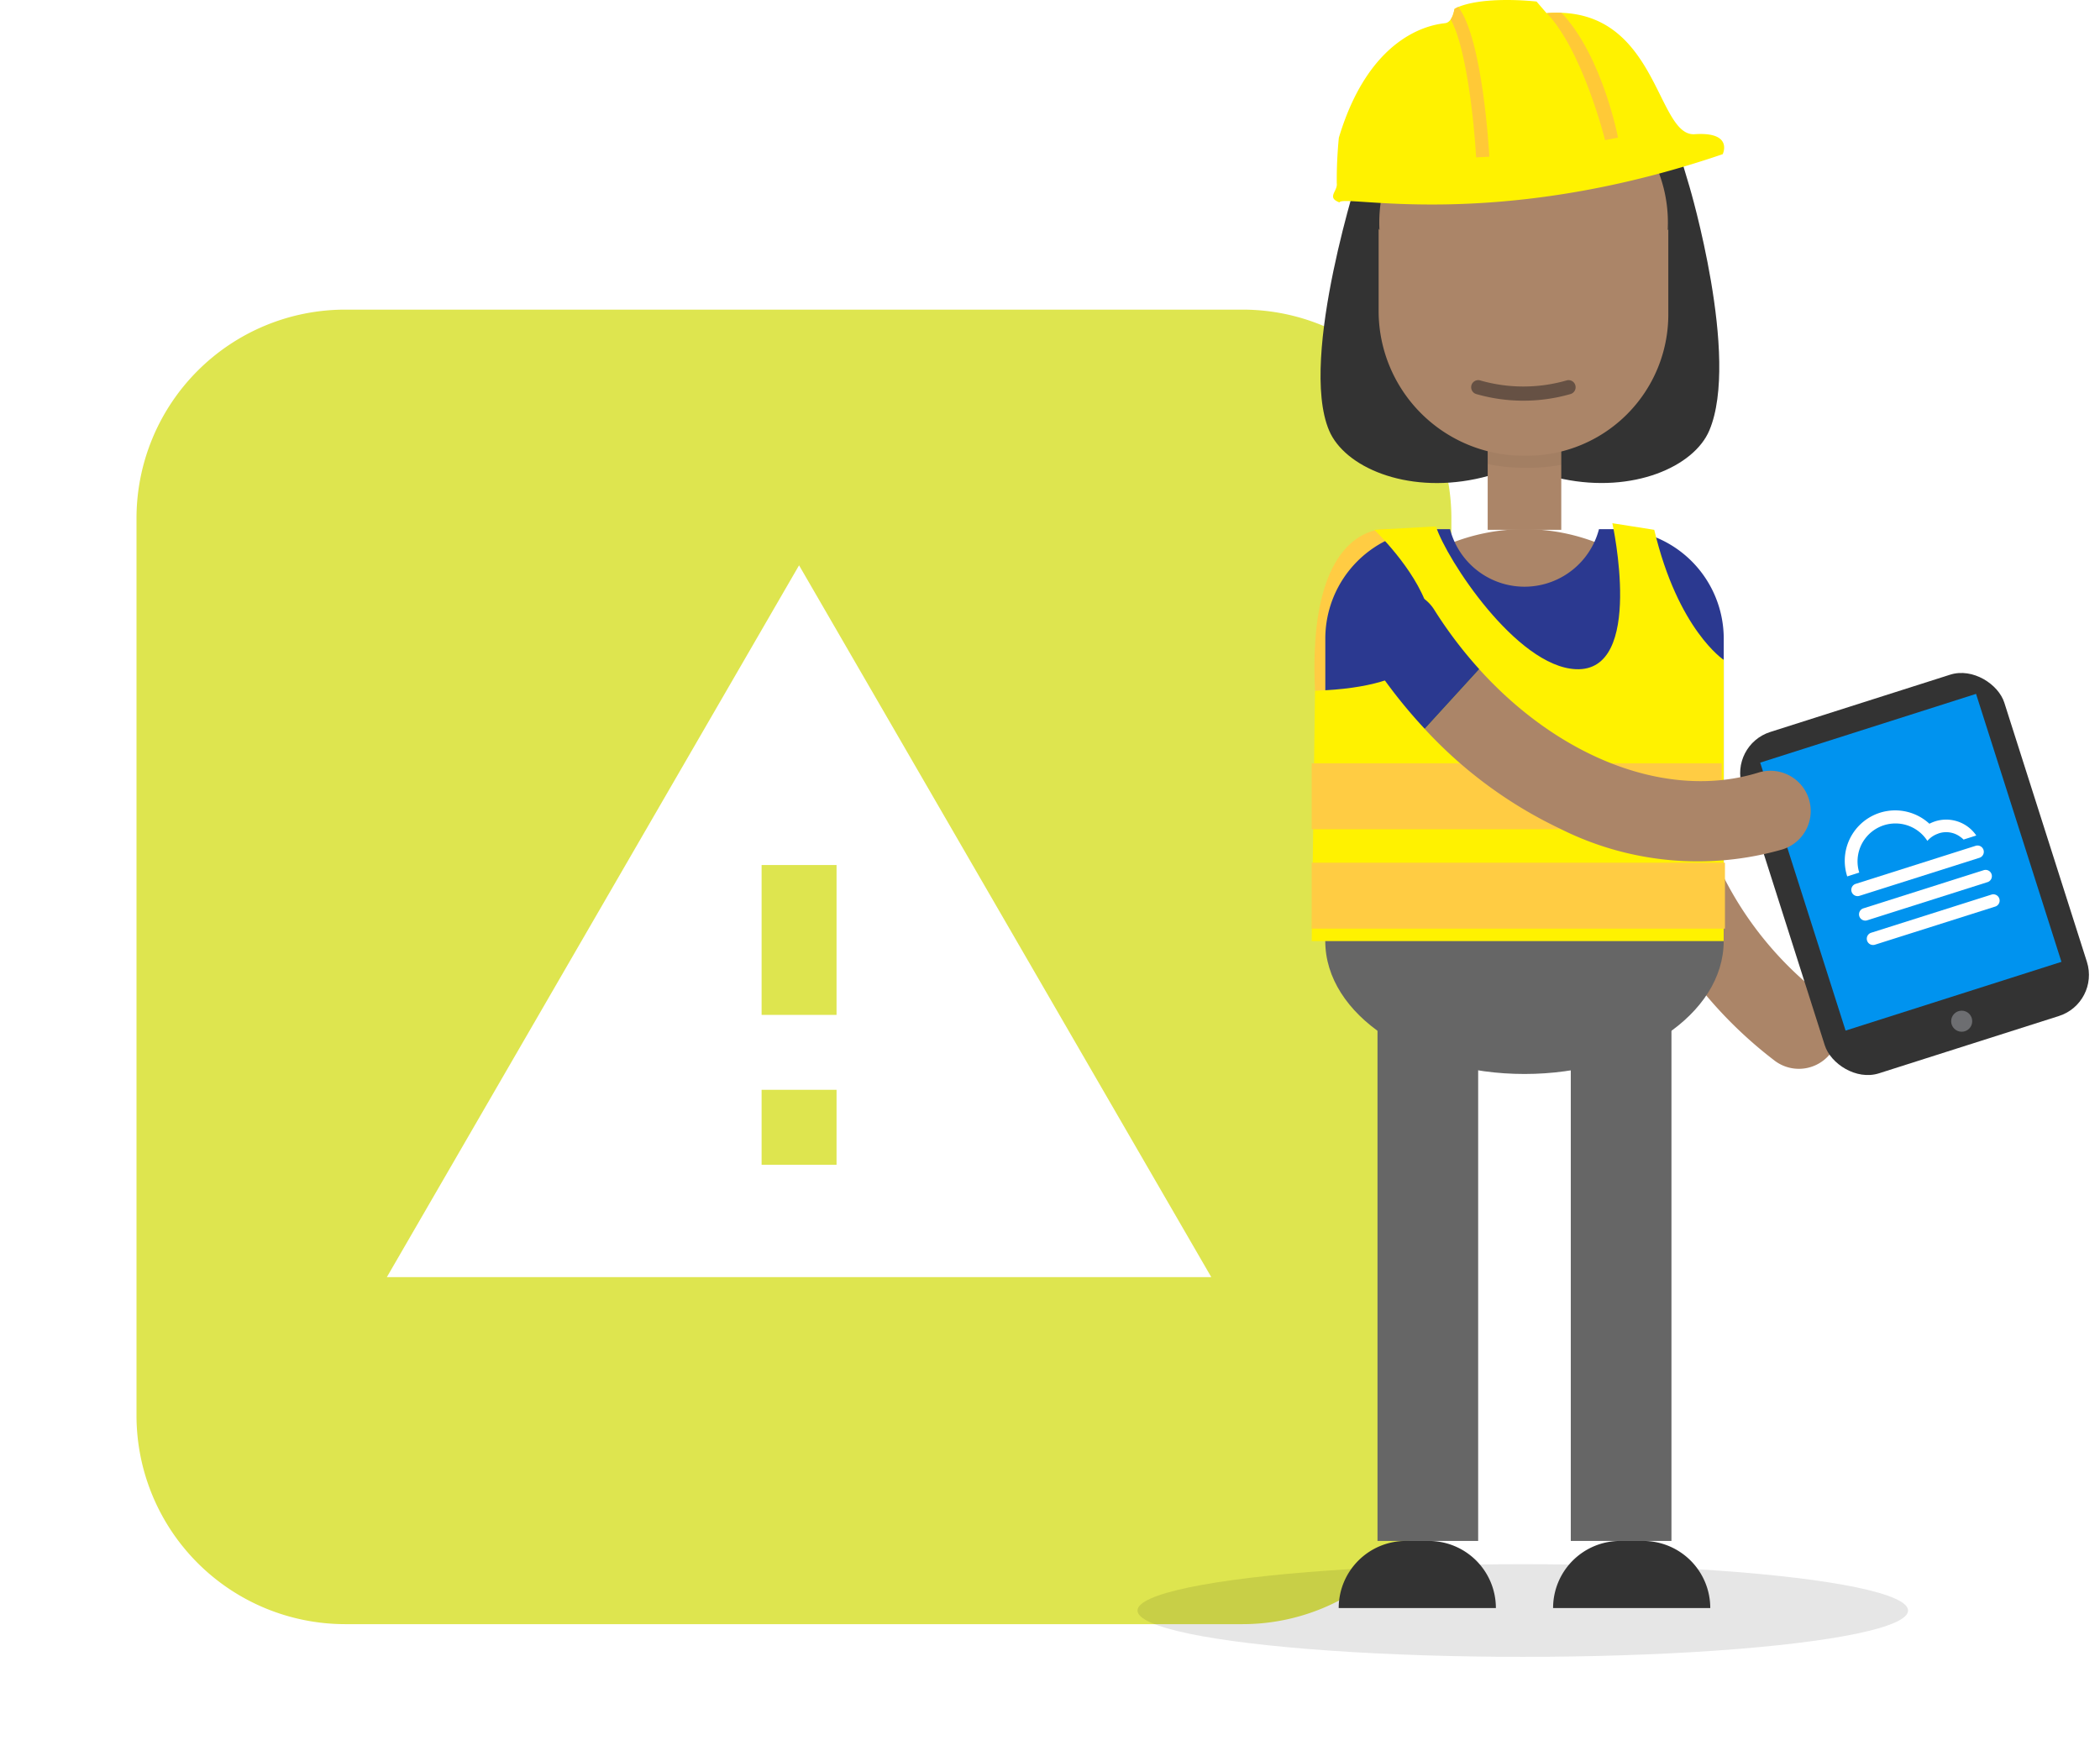 <svg xmlns="http://www.w3.org/2000/svg" xmlns:xlink="http://www.w3.org/1999/xlink" width="138.458" height="116.114" viewBox="0 0 138.458 116.114">
  <defs>
    <filter id="Path_2504" x="0" y="11.42" width="104.693" height="104.693" filterUnits="userSpaceOnUse">
      <feOffset dy="3" input="SourceAlpha"/>
      <feGaussianBlur stdDeviation="3" result="blur"/>
      <feFlood flood-opacity="0.161"/>
      <feComposite operator="in" in2="blur"/>
      <feComposite in="SourceGraphic"/>
    </filter>
    <filter id="Icon_material-warning" x="16.506" y="28.283" width="72.357" height="64.945" filterUnits="userSpaceOnUse">
      <feOffset dy="3" input="SourceAlpha"/>
      <feGaussianBlur stdDeviation="3" result="blur-2"/>
      <feFlood flood-opacity="0.161"/>
      <feComposite operator="in" in2="blur-2"/>
      <feComposite in="SourceGraphic"/>
    </filter>
    <clipPath id="clip-path">
      <path id="Path_3618" data-name="Path 3618" d="M2525.492,8960.138c2.15-7.172,6.514-7.487,7.017-7.558s.607-.953.607-.953c1.779-.9,5.412-.472,5.412-.472l.66.767c7.351-.594,7.189,8.158,9.764,7.982s1.849,1.317,1.849,1.317c-15.122,5.17-25.12,2.6-25.267,3.182-.884-.34-.1-.727-.179-1.272A28.814,28.814,0,0,1,2525.492,8960.138Z" transform="translate(-2525.109 -8951.053)" fill="none"/>
    </clipPath>
  </defs>
  <g id="Group_3203" data-name="Group 3203" transform="translate(-342.246 -917.263)">
    <g id="Group_2937" data-name="Group 2937" transform="translate(351.246 934.683)">
      <g transform="matrix(1, 0, 0, 1, -9, -17.42)" filter="url(#Path_2504)">
        <path id="Path_2504-2" data-name="Path 2504" d="M72.931,0H13.749A13.764,13.764,0,0,0,0,13.749v59.2A13.764,13.764,0,0,0,13.749,86.693H72.931A13.764,13.764,0,0,0,86.693,72.944v-59.2A13.764,13.764,0,0,0,72.931,0" transform="translate(9 17.42)" fill="#dee54f"/>
      </g>
      <g id="Group_3196" data-name="Group 3196" transform="translate(16.506 16.863)">
        <g transform="matrix(1, 0, 0, 1, -25.51, -34.28)" filter="url(#Icon_material-warning)">
          <path id="Icon_material-warning-2" data-name="Icon material-warning" d="M1.5,49.945H55.857L28.678,3Zm29.649-7.412H26.208V37.591h4.942Zm0-9.883H26.208V22.766h4.942Z" transform="translate(24.01 31.28)" fill="#fff"/>
        </g>
      </g>
    </g>
    <g id="Group_2724" data-name="Group 2724" transform="translate(417.246 917.263)">
      <path id="Path_3602" data-name="Path 3602" d="M2553.286,8986.479s3.339,11.256,1.309,16.07-16.118,7.021-22.8-9.865l9.16-2.646,11.622-5.934Z" transform="translate(-2516.893 -8974.165)" fill="#333"/>
      <path id="Path_3603" data-name="Path 3603" d="M2525.023,8987.09s-4.122,12.584-2.091,17.4,16.118,7.02,22.8-9.868l-18.416-7.745Z" transform="translate(-2510.304 -8976.104)" fill="#333"/>
      <path id="Path_3604" data-name="Path 3604" d="M2599.8,9130.924a2.651,2.651,0,0,0-.786-3.385,22.945,22.945,0,0,1-7.6-10.357,21.722,21.722,0,0,1-1.439-7.133l-5.32-.557a26.786,26.786,0,0,0,1.789,9.557,28.407,28.407,0,0,0,9.466,12.787A2.648,2.648,0,0,0,2599.8,9130.924Z" transform="translate(-2553.854 -9061.847)" fill="#ab8568"/>
      <rect id="Rectangle_1686" data-name="Rectangle 1686" width="18.138" height="23.625" rx="2.844" transform="translate(63.458 66.143) rotate(162.329)" fill="#333"/>
      <rect id="Rectangle_1687" data-name="Rectangle 1687" width="14.937" height="18.548" transform="translate(60.916 63.434) rotate(162.329)" fill="#0093ef"/>
      <g id="Group_2716" data-name="Group 2716">
        <path id="Path_3605" data-name="Path 3605" d="M2526,9067.07s-5.468-.812-4.929,10.656a4.721,4.721,0,0,0,3.574.494c1.748-.619,6.915-3.176,6.221-5.889S2527.446,9066.834,2526,9067.07Z" transform="translate(-2509.368 -9032.173)" fill="#ffcc43"/>
        <ellipse id="Ellipse_386" data-name="Ellipse 386" cx="25.402" cy="3.055" rx="25.402" ry="3.055" transform="translate(0 103.16)" opacity="0.1"/>
        <g id="Group_2714" data-name="Group 2714" transform="translate(30.795 37.768)">
          <path id="Path_3606" data-name="Path 3606" d="M2591.76,9079.131l-4.693-2.484c-.194.363-.375.734-.545,1.109a21.408,21.408,0,0,0-1.872,8.768l5.32.555A16.084,16.084,0,0,1,2591.76,9079.131Z" transform="translate(-2584.65 -9076.646)" fill="#cae0a0"/>
        </g>
        <rect id="Rectangle_1688" data-name="Rectangle 1688" width="4.851" height="9.775" transform="translate(23.087 25.167)" fill="#ab8568"/>
        <path id="Path_3607" data-name="Path 3607" d="M2563.871,9037.391h-4.851v4.641a12.189,12.189,0,0,0,2.426.246h.262a11.572,11.572,0,0,0,2.164-.2Z" transform="translate(-2535.933 -9011.427)" opacity="0.05"/>
        <path id="Rectangle_1689" data-name="Rectangle 1689" d="M13.135,0h0A13.135,13.135,0,0,1,26.269,13.135V27.169a0,0,0,0,1,0,0H0a0,0,0,0,1,0,0V13.135A13.135,13.135,0,0,1,13.135,0Z" transform="translate(12.378 34.898)" fill="#ab8568"/>
        <path id="Path_3608" data-name="Path 3608" d="M2542.456,9067.1h-1a5.074,5.074,0,0,1-9.821,0h-1a7.223,7.223,0,0,0-7.223,7.221v19.947h26.269v-19.947A7.222,7.222,0,0,0,2542.456,9067.1Z" transform="translate(-2511.031 -9032.203)" fill="#2b3990"/>
        <path id="Path_3609" data-name="Path 3609" d="M2536.544,9166.211c7.254,0,13.134-3.924,13.134-8.764h-26.269C2523.409,9162.287,2529.29,9166.211,2536.544,9166.211Z" transform="translate(-2511.031 -9095.382)" fill="#666"/>
        <rect id="Rectangle_1690" data-name="Rectangle 1690" width="6.637" height="33.855" transform="translate(15.822 67.77)" fill="#666"/>
        <rect id="Rectangle_1691" data-name="Rectangle 1691" width="6.637" height="33.855" transform="translate(28.566 67.77)" fill="#666"/>
        <path id="Rectangle_1692" data-name="Rectangle 1692" d="M4.425,0H5.938a4.425,4.425,0,0,1,4.425,4.425v0a0,0,0,0,1,0,0H0a0,0,0,0,1,0,0v0A4.425,4.425,0,0,1,4.425,0Z" transform="translate(13.264 101.625)" fill="#333"/>
        <path id="Rectangle_1693" data-name="Rectangle 1693" d="M4.425,0H5.938a4.425,4.425,0,0,1,4.425,4.425v0a0,0,0,0,1,0,0H0a0,0,0,0,1,0,0v0A4.425,4.425,0,0,1,4.425,0Z" transform="translate(27.399 101.625)" fill="#333"/>
        <path id="Rectangle_1694" data-name="Rectangle 1694" d="M9.55,0h0A9.55,9.55,0,0,1,19.1,9.55v7.434A9.316,9.316,0,0,1,9.783,26.3H9.55A9.55,9.55,0,0,1,0,16.75V9.55A9.55,9.55,0,0,1,9.55,0Z" transform="translate(15.896 3.755)" fill="#ab8568"/>
        <path id="Path_3610" data-name="Path 3610" d="M2558.856,9034.844a10.306,10.306,0,0,1-2.848-.4.465.465,0,0,0-.6.448h0a.466.466,0,0,0,.333.449,11.2,11.2,0,0,0,3.11.438h0a11.191,11.191,0,0,0,3.109-.438.466.466,0,0,0,.334-.449h0a.465.465,0,0,0-.6-.448A10.3,10.3,0,0,1,2558.856,9034.844Z" transform="translate(-2533.41 -9009.354)" fill="#231f20" opacity="0.5" style="mix-blend-mode: overlay;isolation: isolate"/>
        <path id="Path_3611" data-name="Path 3611" d="M2549.772,8967.443h0a.068.068,0,0,1-.011-.018,9.575,9.575,0,0,0-1.057-1.345c-.013-.013-.025-.025-.038-.04-.12-.125-.243-.247-.37-.368l-.035-.033a9.729,9.729,0,0,0-.875-.725c-.015-.011-.031-.021-.047-.034-.132-.094-.266-.187-.4-.275-.031-.021-.063-.04-.094-.06-.133-.084-.268-.166-.405-.244-.024-.014-.048-.027-.073-.04q-.246-.138-.5-.261l-.012,0c-.158-.076-.319-.146-.482-.212l-.137-.055q-.19-.075-.382-.141l-.155-.054c-.143-.046-.288-.088-.433-.127l-.1-.028c-.177-.046-.356-.086-.538-.122-.046-.011-.093-.018-.14-.026-.136-.024-.273-.047-.411-.066l-.188-.024c-.131-.016-.262-.027-.394-.037l-.177-.015c-.187-.012-.375-.019-.565-.019h-.006c-.19,0-.379.007-.566.019l-.176.015c-.132.01-.264.021-.394.037l-.188.024c-.138.02-.275.042-.412.066-.046.009-.093.016-.14.026-.181.036-.36.076-.537.122l-.1.028c-.146.039-.291.081-.434.127l-.154.054c-.129.044-.257.091-.383.141l-.137.055c-.164.066-.324.136-.482.212l-.012,0q-.255.123-.5.261l-.072.04c-.137.078-.272.16-.4.244-.032.02-.063.038-.095.06-.137.088-.271.182-.4.275-.016.013-.032.023-.048.034a9.785,9.785,0,0,0-.874.725l-.035.033c-.126.121-.25.243-.37.368-.012.015-.026.027-.038.04a9.575,9.575,0,0,0-1.057,1.345.057.057,0,0,1-.011.018h0c-.964,1.493-3.937,2.328-2.289,4.925l.762,2.2.052.066a9.32,9.32,0,0,1,.8-4.309,4.6,4.6,0,0,1,2.676-2.567h12.051a4.6,4.6,0,0,1,2.675,2.567,9.312,9.312,0,0,1,.8,4.309l.052-.066.651-4.758C2551.951,8967.9,2550.737,8968.937,2549.772,8967.443Z" transform="translate(-2516.304 -8959.458)" fill="#333"/>
        <path id="Path_3612" data-name="Path 3612" d="M2520.436,9093.361H2547.6v-18.549s-3.018-1.984-4.579-8.576l-2.762-.436s2.167,9.846-2.417,9.627c-3.915-.187-8.525-7.264-9.214-9.416l-4.066.225s10.66,10.117-3.908,10.613Z" transform="translate(-2508.952 -9031.294)" fill="#fff200"/>
        <path id="Path_3613" data-name="Path 3613" d="M2525.492,8960.138c2.15-7.172,6.514-7.487,7.017-7.558s.607-.953.607-.953c1.779-.9,5.412-.472,5.412-.472l.66.767c7.351-.594,7.189,8.158,9.764,7.982s1.849,1.317,1.849,1.317c-15.122,5.17-25.12,2.6-25.267,3.182-.884-.34-.1-.727-.179-1.272A28.814,28.814,0,0,1,2525.492,8960.138Z" transform="translate(-2512.219 -8951.053)" fill="#fff200"/>
        <line id="Line_418" data-name="Line 418" x2="27.032" transform="translate(11.484 52.515)" fill="none" stroke="#ffcc43" stroke-width="4.347"/>
        <line id="Line_419" data-name="Line 419" x2="27.246" transform="translate(11.484 59.07)" fill="none" stroke="#ffcc43" stroke-width="4.347"/>
        <g id="Group_2715" data-name="Group 2715" transform="translate(14.656 38.969)">
          <path id="Path_3614" data-name="Path 3614" d="M2554.145,9108.332a20.2,20.2,0,0,0,14.674,1.359,2.652,2.652,0,0,0,1.544-3.76v0a2.659,2.659,0,0,0-3.151-1.3c-5.942,1.838-13.076-.928-18.4-6.818l-3.593,3.938A29.131,29.131,0,0,0,2554.145,9108.332Z" transform="translate(-2540.938 -9092.646)" fill="#ab8568"/>
          <path id="Path_3615" data-name="Path 3615" d="M2532.412,9080.941h0a2.651,2.651,0,0,0-1.026,3.756,33.618,33.618,0,0,0,3.877,5.043l3.594-3.937a28.39,28.39,0,0,1-2.979-3.937A2.649,2.649,0,0,0,2532.412,9080.941Z" transform="translate(-2530.982 -9080.639)" fill="#2b3990"/>
        </g>
      </g>
      <g id="Group_2718" data-name="Group 2718" transform="translate(12.89)">
        <g id="Group_2717" data-name="Group 2717" clip-path="url(#clip-path)">
          <path id="Path_3616" data-name="Path 3616" d="M2575.521,8960.8l.855-.166c-.049-.258-1.254-6.3-4.4-8.863l-.426.52C2574,8954.713,2575.509,8960.742,2575.521,8960.8Z" transform="translate(-2557.586 -8951.558)" fill="#ffc937"/>
          <path id="Path_3617" data-name="Path 3617" d="M2552.99,8962.418c-.017-.318-.437-7.807-2.062-9.891l-.687.535c1.21,1.553,1.766,7.313,1.878,9.4Z" transform="translate(-2542.684 -8952.084)" fill="#ffc937"/>
        </g>
      </g>
      <g id="Group_2723" data-name="Group 2723" transform="translate(46.633 53.442)">
        <g id="Group_2719" data-name="Group 2719" transform="translate(1.459 5.541)">
          <path id="Path_3619" data-name="Path 3619" d="M2650.367,9147.213l-7.909,2.508a.414.414,0,1,0,.25.789l7.908-2.508a.414.414,0,1,0-.25-.789Z" transform="translate(-2642.168 -9147.193)" fill="#fff"/>
        </g>
        <g id="Group_2720" data-name="Group 2720" transform="translate(0.948 3.931)">
          <path id="Path_3620" data-name="Path 3620" d="M2648.669,9141.859l-7.909,2.51a.414.414,0,1,0,.25.789l7.909-2.51a.414.414,0,1,0-.25-.789Z" transform="translate(-2640.471 -9141.84)" fill="#fff"/>
        </g>
        <g id="Group_2721" data-name="Group 2721" transform="translate(0.438 2.321)">
          <path id="Path_3621" data-name="Path 3621" d="M2639.313,9139.8l7.909-2.508a.415.415,0,0,0-.25-.791l-7.909,2.51a.414.414,0,1,0,.25.789Z" transform="translate(-2638.773 -9136.486)" fill="#fff"/>
        </g>
        <g id="Group_2722" data-name="Group 2722">
          <path id="Path_3622" data-name="Path 3622" d="M2638.271,9132.873l-.009-.023a2.5,2.5,0,0,1,4.5-2.065,1.618,1.618,0,0,1,.686-.471v0c.027-.012.054-.023.083-.033a1.558,1.558,0,0,1,1.409.242,1.446,1.446,0,0,1,.207.173l.839-.267a2.4,2.4,0,0,0-2.705-.937,2.485,2.485,0,0,0-.386.161,3.326,3.326,0,0,0-5.425,3.451.171.171,0,0,0,.008.022Z" transform="translate(-2637.318 -9128.769)" fill="#fff"/>
        </g>
      </g>
      <circle id="Ellipse_387" data-name="Ellipse 387" cx="0.695" cy="0.695" r="0.695" transform="translate(53.644 66.654)" fill="#6d6e71"/>
    </g>
  </g>
</svg>
